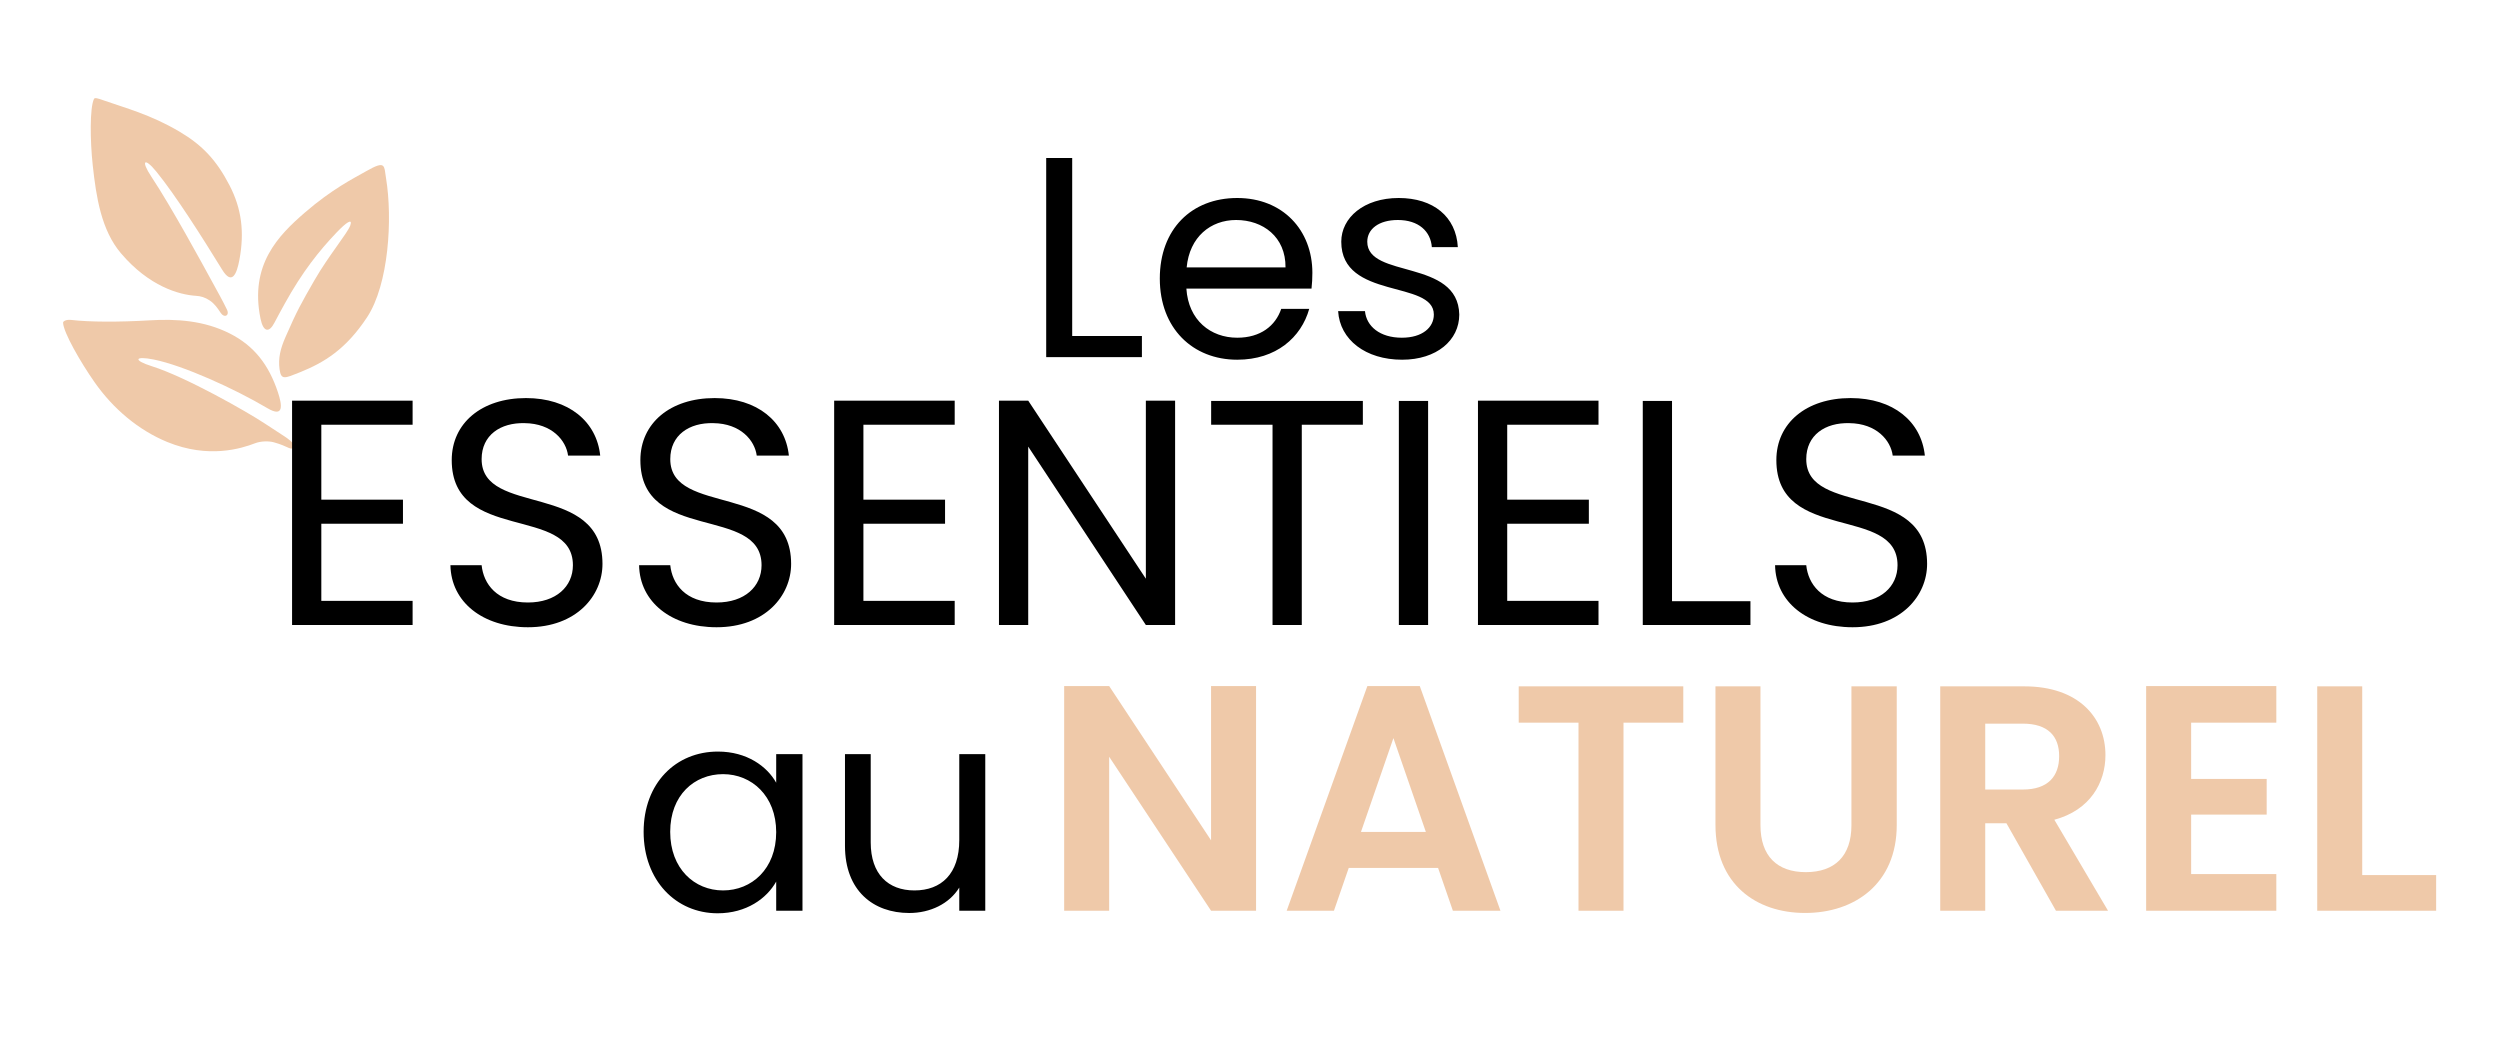 <?xml version="1.0" encoding="UTF-8"?>
<svg xmlns="http://www.w3.org/2000/svg" width="140" height="59" viewBox="0 0 140 59" fill="none">
  <g clip-path="url(#clip0_58_546)">
    <path d="M12.359 17.521C12.188 17.261 12.015 17.011 11.755 16.834C11.48 16.647 11.238 16.583 10.984 16.567C10.038 16.508 8.352 16.044 6.771 14.181C5.668 12.879 5.387 11.031 5.194 9.263C5.046 7.902 5.02 6.026 5.266 5.536C5.306 5.455 5.479 5.506 5.763 5.607C7.008 6.047 8.423 6.407 10.059 7.376C11.35 8.14 12.132 8.988 12.851 10.374C13.534 11.689 13.698 13.005 13.404 14.564C13.259 15.335 12.993 16 12.441 15.103C11.343 13.316 9.834 10.932 8.757 9.613C8.085 8.79 7.871 8.982 8.479 9.898C9.604 11.595 11.328 14.765 11.89 15.795C12.182 16.33 12.47 16.839 12.71 17.338C12.872 17.677 12.558 17.826 12.358 17.521L12.359 17.521Z" fill="#EFC9A9"></path>
    <path d="M16.792 20.849C18.158 20.301 19.369 19.563 20.554 17.77C21.774 15.923 21.988 12.243 21.62 9.992C21.502 9.273 21.621 8.95 20.508 9.586C19.791 9.995 18.601 10.582 17.073 11.903C15.578 13.195 13.973 14.829 14.588 17.843C14.742 18.593 15.065 18.663 15.372 18.065C15.496 17.822 15.785 17.297 15.945 17.006C16.935 15.215 17.876 14.041 18.846 13.023C19.384 12.457 19.764 12.199 19.617 12.622C19.469 13.049 18.4 14.318 17.61 15.692C16.86 16.999 16.634 17.392 15.985 18.881C15.705 19.523 15.572 20.049 15.655 20.676C15.739 21.302 15.944 21.189 16.792 20.849L16.792 20.849Z" fill="#EFC9A9"></path>
    <path d="M15.334 24.769C15.061 24.692 14.613 24.695 14.276 24.825C13.519 25.117 11.676 25.699 9.368 24.752C7.756 24.09 6.338 22.892 5.3 21.411C4.501 20.271 3.556 18.62 3.532 18.076C3.528 17.986 3.705 17.882 4.006 17.918C5.012 18.036 6.661 18.041 8.375 17.939C9.888 17.85 11.423 17.948 12.859 18.671C14.243 19.367 15.052 20.44 15.559 21.953C15.809 22.7 15.902 23.408 14.974 22.858C13.129 21.764 10.256 20.465 8.612 20.134C7.544 19.919 7.428 20.17 8.507 20.51C10.42 21.114 13.828 23.055 14.829 23.717C16.268 24.669 15.9 24.395 16.263 24.684C16.535 24.9 16.516 25.238 16.181 25.087C15.957 24.985 15.733 24.88 15.335 24.769L15.334 24.769Z" fill="#EFC9A9"></path>
  </g>
  <path d="M23.106 22.436V23.786H17.994V27.98H22.566V29.33H17.994V33.65H23.106V35H16.356V22.436H23.106ZM33.739 31.58C33.739 33.362 32.281 35.126 29.562 35.126C27.043 35.126 25.261 33.722 25.224 31.652H26.971C27.078 32.696 27.817 33.74 29.562 33.74C31.146 33.74 32.083 32.84 32.083 31.652C32.083 28.268 25.297 30.428 25.297 25.766C25.297 23.696 26.971 22.292 29.454 22.292C31.849 22.292 33.414 23.606 33.612 25.514H31.812C31.704 24.668 30.913 23.714 29.383 23.696C28.032 23.66 26.971 24.362 26.971 25.712C26.971 28.952 33.739 26.936 33.739 31.58ZM44.303 31.58C44.303 33.362 42.845 35.126 40.127 35.126C37.607 35.126 35.825 33.722 35.789 31.652H37.535C37.643 32.696 38.381 33.74 40.127 33.74C41.711 33.74 42.647 32.84 42.647 31.652C42.647 28.268 35.861 30.428 35.861 25.766C35.861 23.696 37.535 22.292 40.019 22.292C42.413 22.292 43.979 23.606 44.177 25.514H42.377C42.269 24.668 41.477 23.714 39.947 23.696C38.597 23.66 37.535 24.362 37.535 25.712C37.535 28.952 44.303 26.936 44.303 31.58ZM53.463 22.436V23.786H48.351V27.98H52.923V29.33H48.351V33.65H53.463V35H46.713V22.436H53.463ZM64.168 22.436H65.806V35H64.168L57.58 25.01V35H55.942V22.436H57.58L64.168 32.408V22.436ZM67.824 23.786V22.454H76.32V23.786H72.9V35H71.262V23.786H67.824ZM78.336 35V22.454H79.974V35H78.336ZM89.516 22.436V23.786H84.404V27.98H88.976V29.33H84.404V33.65H89.516V35H82.766V22.436H89.516ZM91.995 22.454H93.633V33.668H98.025V35H91.995V22.454ZM107.918 31.58C107.918 33.362 106.46 35.126 103.742 35.126C101.222 35.126 99.44 33.722 99.404 31.652H101.15C101.258 32.696 101.996 33.74 103.742 33.74C105.326 33.74 106.262 32.84 106.262 31.652C106.262 28.268 99.476 30.428 99.476 25.766C99.476 23.696 101.15 22.292 103.634 22.292C106.028 22.292 107.594 23.606 107.792 25.514H105.992C105.884 24.668 105.092 23.714 103.562 23.696C102.212 23.66 101.15 24.362 101.15 25.712C101.15 28.952 107.918 26.936 107.918 31.58Z" fill="black"></path>
  <path d="M58.587 8.848H60.043V18.816H63.947V20H58.587V8.848ZM69.221 12.32C67.797 12.32 66.613 13.264 66.453 14.976H71.989C72.005 13.264 70.725 12.32 69.221 12.32ZM73.317 17.296C72.869 18.896 71.461 20.144 69.285 20.144C66.789 20.144 64.949 18.384 64.949 15.6C64.949 12.832 66.725 11.088 69.285 11.088C71.829 11.088 73.493 12.88 73.493 15.28C73.493 15.6 73.477 15.856 73.445 16.16H66.437C66.549 17.936 67.797 18.912 69.285 18.912C70.597 18.912 71.429 18.24 71.749 17.296H73.317ZM81.719 17.616C81.719 19.056 80.455 20.144 78.519 20.144C76.471 20.144 75.031 19.024 74.935 17.424H76.439C76.519 18.272 77.271 18.912 78.503 18.912C79.655 18.912 80.295 18.336 80.295 17.616C80.295 15.664 75.111 16.8 75.111 13.536C75.111 12.192 76.375 11.088 78.327 11.088C80.263 11.088 81.543 12.128 81.639 13.84H80.183C80.119 12.96 79.447 12.32 78.279 12.32C77.207 12.32 76.567 12.832 76.567 13.536C76.567 15.616 81.655 14.48 81.719 17.616Z" fill="black"></path>
  <path d="M67.819 38.418H70.339V51H67.819L62.113 42.378V51H59.593V38.418H62.113L67.819 47.058V38.418ZM81.361 51L80.533 48.606H75.529L74.701 51H72.055L76.573 38.418H79.507L84.025 51H81.361ZM79.849 46.59L78.031 41.334L76.213 46.59H79.849ZM85.048 40.47V38.436H94.264V40.47H90.916V51H88.396V40.47H85.048ZM96.066 46.194V38.436H98.586V46.212C98.586 47.94 99.522 48.84 101.124 48.84C102.744 48.84 103.68 47.94 103.68 46.212V38.436H106.218V46.194C106.218 49.506 103.842 51.126 101.088 51.126C98.334 51.126 96.066 49.506 96.066 46.194ZM115.313 42.342C115.313 41.226 114.683 40.524 113.279 40.524H111.173V44.214H113.279C114.683 44.214 115.313 43.476 115.313 42.342ZM108.653 38.436H113.369C116.393 38.436 117.905 40.182 117.905 42.288C117.905 43.818 117.059 45.366 115.043 45.906L118.049 51H115.133L112.361 46.104H111.173V51H108.653V38.436ZM127.474 38.418V40.47H122.704V43.62H126.934V45.618H122.704V48.948H127.474V51H120.184V38.418H127.474ZM129.764 38.436H132.284V49.002H136.424V51H129.764V38.436Z" fill="#EFC9A9"></path>
  <path d="M36.043 46.584C36.043 43.848 37.851 42.088 40.203 42.088C41.835 42.088 42.955 42.92 43.467 43.832V42.232H44.939V51H43.467V49.368C42.939 50.312 41.803 51.144 40.187 51.144C37.851 51.144 36.043 49.304 36.043 46.584ZM43.467 46.6C43.467 44.568 42.091 43.352 40.491 43.352C38.891 43.352 37.531 44.52 37.531 46.584C37.531 48.648 38.891 49.864 40.491 49.864C42.091 49.864 43.467 48.664 43.467 46.6ZM55.175 42.232V51H53.719V49.704C53.16 50.616 52.087 51.128 50.919 51.128C48.904 51.128 47.319 49.88 47.319 47.368V42.232H48.76V47.176C48.76 48.952 49.736 49.864 51.208 49.864C52.712 49.864 53.719 48.936 53.719 47.048V42.232H55.175Z" fill="black"></path>
  <defs>
    <clipPath id="clip0_58_546">
      <rect width="19.803" height="21.896" fill="white" transform="matrix(-0.962 0.272 0.301 0.953 19.057 1.618)"></rect>
    </clipPath>
  </defs>
</svg>
